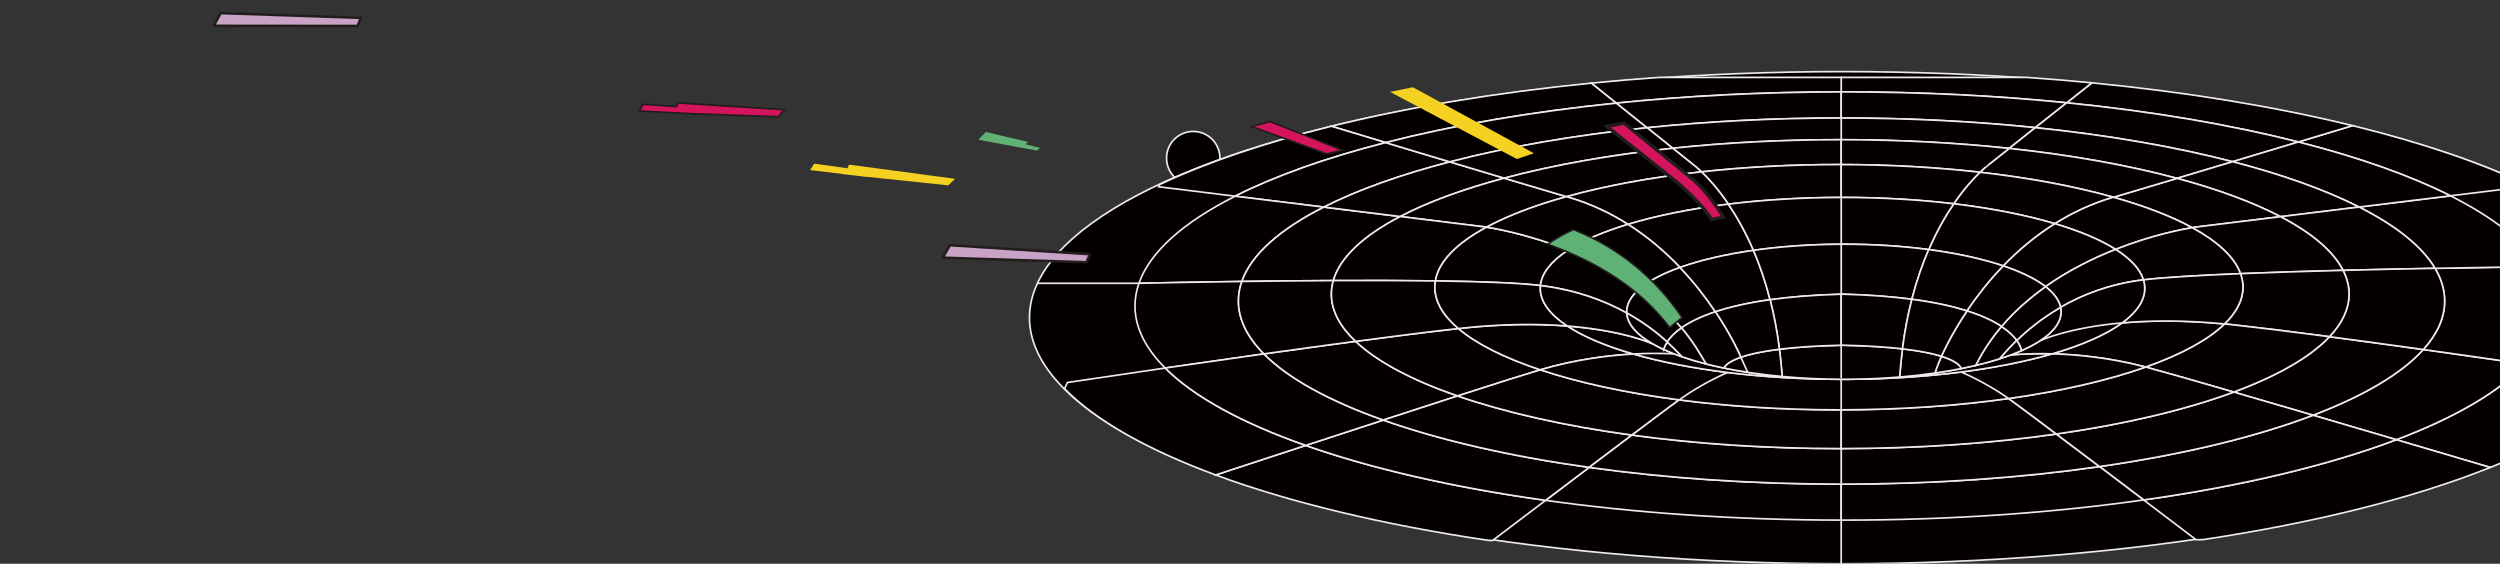 <?xml version="1.0" encoding="utf-8"?>
<!-- Generator: Adobe Illustrator 16.0.0, SVG Export Plug-In . SVG Version: 6.00 Build 0)  -->
<!DOCTYPE svg PUBLIC "-//W3C//DTD SVG 1.1//EN" "http://www.w3.org/Graphics/SVG/1.1/DTD/svg11.dtd">
<svg version="1.1" id="圖層_1" xmlns="http://www.w3.org/2000/svg" xmlns:xlink="http://www.w3.org/1999/xlink" x="0px" y="0px"
	 width="1476.851px" height="333.02px" viewBox="0 0 1476.851 333.02" enable-background="new 0 0 1476.851 333.02"
	 xml:space="preserve">
<rect x="0" y="0" width="1476.851" height="333.02" fill="#333333" stroke="none"/>
<circle fill="#040000" stroke="#ECEBE9" stroke-miterlimit="10" cx="704.891" cy="93.4" r="15.761"/>
<path fill="#040000" stroke="#ECEBE9" stroke-miterlimit="10" d="M1099.818,153.625c0,0,4.413-34.122,24.24-54.702l16.385-17.542
	l13.724,1.002l-18.729,17.391c0,0-17.81,13.824-29.962,53.852H1099.818z"/>
<polygon fill="#040000" stroke="#ECEBE9" stroke-miterlimit="10" points="1080.354,169.146 1076.683,214.219 1072.643,214.219 
	1072.091,169.146 "/>
<g>
	<ellipse fill="#040000" stroke="#ECEBE9" stroke-miterlimit="10" cx="1088.447" cy="187.661" rx="480.293" ry="145.359"/>
	<path fill="#231815" stroke="#ECEBE9" stroke-miterlimit="10" d="M1494.886,109.86l0.164,0.33c-0.192-0.094-0.385-0.186-0.58-0.278
		L1494.886,109.86z"/>
	<path fill="#040000" stroke="#ECEBE9" stroke-miterlimit="10" d="M1389.717,74.214c41.012,10.052,76.463,22.116,104.753,35.697
		l-46.899,5.761c-23.985-12.056-54.428-22.802-89.884-31.804C1368.672,80.562,1379.461,77.31,1389.717,74.214z"/>
	<path fill="#040000" stroke="#ECEBE9" stroke-miterlimit="10" d="M1220.857,60.722l14.865-11.789
		c56.648,5.534,108.708,14.18,153.994,25.282c-10.256,3.095-21.045,6.348-32.03,9.654
		C1317.747,73.729,1271.447,65.806,1220.857,60.722z"/>
	<path fill="#040000" stroke="#ECEBE9" stroke-miterlimit="10" d="M1220.857,60.722c-41.503-4.169-85.891-6.43-132.025-6.43
		c-0.387,0-0.771,0.002-1.158,0.002v-8.564h109.891c12.927,0.911,25.654,1.981,38.158,3.204L1220.857,60.722z"/>
	<path fill="#040000" stroke="#ECEBE9" stroke-miterlimit="10" d="M1471.078,276.139c-18.19-5.382-36.976-10.93-55.479-16.384
		c34.512-13.035,60.668-28.179,76.016-44.691c28.557,4.153,51.122,7.532,60.098,8.881l0.817,1.641
		C1536.26,244.152,1508.255,261.264,1471.078,276.139z"/>
	<path fill="#040000" stroke="#ECEBE9" stroke-miterlimit="10" d="M786.496,74.575c45.157-11.157,97.109-19.87,153.68-25.469
		l14.727,11.808c-50.454,5.151-96.594,13.132-136.359,23.32C807.565,80.929,796.772,77.675,786.496,74.575z"/>
	<path fill="#040000" stroke="#ECEBE9" stroke-miterlimit="10" d="M771.308,263.124c38.792,13.662,87.059,24.789,141.723,32.452
		c-16.128,12.214-28.883,21.892-31.222,23.666l-2.431,0.002c-62.56-9.245-117.522-22.505-161.271-38.676
		C735.696,274.792,753.69,268.89,771.308,263.124z"/>
	<path fill="#040000" stroke="#ECEBE9" stroke-miterlimit="10" d="M688.314,217.409c17.022,17.034,45.606,32.551,82.994,45.715
		c-17.617,5.767-35.612,11.668-53.2,17.444c-40.1-14.821-70.777-32.09-89.244-50.96l1.706-3.659
		C639.515,224.603,661.041,221.382,688.314,217.409z"/>
	<path fill="#040000" stroke="#ECEBE9" stroke-miterlimit="10" d="M1266.319,295.339c58.391-8.283,109.409-20.524,149.279-35.584
		c18.504,5.454,37.289,11.002,55.479,16.384c-44.803,17.928-102.921,32.604-169.877,42.671l-3.908,0.006
		C1293.872,316.219,1281.576,306.891,1266.319,295.339z"/>
	<path fill="#040000" stroke="#ECEBE9" stroke-miterlimit="10" d="M818.543,84.234c-35.07,8.984-65.174,19.683-88.906,31.669
		l-45.174-5.561l0.621-1.332c27.633-13.054,61.925-24.679,101.412-34.436C796.772,77.675,807.565,80.929,818.543,84.234z"/>
	<path fill="#040000" stroke="#ECEBE9" stroke-miterlimit="10" d="M1087.674,54.293c-46.425,0.039-91.07,2.362-132.771,6.62
		l-14.727-11.808c13.071-1.295,26.39-2.423,39.927-3.376h107.571V54.293z"/>
	<path fill="#040000" stroke="#ECEBE9" stroke-miterlimit="10" d="M782.04,122.354l-52.403-6.451
		c23.732-11.986,53.835-22.685,88.906-31.669c12.568,3.783,25.374,7.632,37.921,11.396
		C827.155,103.236,801.963,112.261,782.04,122.354z"/>
	<path fill="#040000" stroke="#ECEBE9" stroke-miterlimit="10" d="M856.464,95.63c-12.547-3.764-25.353-7.613-37.921-11.396
		c39.766-10.188,85.905-18.169,136.359-23.32l18.134,14.542C929.854,79.916,890.401,86.821,856.464,95.63z"/>
	<path fill="#040000" stroke="#ECEBE9" stroke-miterlimit="10" d="M973.036,75.455l-18.134-14.542
		c41.701-4.258,86.347-6.581,132.771-6.62v15.421C1047.565,69.721,1009.009,71.74,973.036,75.455z"/>
	<path fill="#040000" stroke="#ECEBE9" stroke-miterlimit="10" d="M733.622,166.273c-24.637,0.339-46.319,0.762-60.797,1.074
		c6.511-18.657,26.438-36.104,56.812-51.445l52.403,6.451C756.188,135.451,739.208,150.345,733.622,166.273z"/>
	<path fill="#040000" stroke="#ECEBE9" stroke-miterlimit="10" d="M1087.674,285.992v21.263
		c-62.366-0.052-121.524-4.229-174.644-11.679c8.04-6.087,16.914-12.804,25.752-19.48
		C984.083,282.438,1034.516,285.982,1087.674,285.992z"/>
	<path fill="#040000" stroke="#ECEBE9" stroke-miterlimit="10" d="M672.825,167.348c14.478-0.312,36.16-0.735,60.797-1.074
		c-1.334,3.804-2.024,7.667-2.024,11.58c0,10.848,5.265,21.323,15.058,31.2c-20.619,2.897-40.683,5.784-58.342,8.355
		c-11.59-11.596-17.826-23.895-17.826-36.636C670.488,176.239,671.285,171.76,672.825,167.348z"/>
	<path fill="#040000" stroke="#ECEBE9" stroke-miterlimit="10" d="M1431.522,206.474c21.151,2.961,41.844,5.934,60.092,8.59
		c-15.348,16.513-41.504,31.656-76.016,44.691c-16.856-4.967-33.479-9.855-49.208-14.468
		C1396.145,233.981,1418.581,220.824,1431.522,206.474z"/>
	<path fill="#040000" stroke="#ECEBE9" stroke-miterlimit="10" d="M938.782,276.095c-8.838,6.677-17.712,13.394-25.752,19.48
		c-54.664-7.663-102.931-18.79-141.723-32.452c15.774-5.162,31.245-10.216,45.847-14.971
		C850.391,259.934,891.827,269.519,938.782,276.095z"/>
	<path fill="#040000" stroke="#ECEBE9" stroke-miterlimit="10" d="M1444.139,177.853c0-6.603-1.952-13.066-5.686-19.343
		c23.961-0.451,45.69-0.772,61.665-0.982c4.63,7.535,7.059,15.304,7.059,23.245c0,11.885-5.425,23.386-15.563,34.291
		c-18.248-2.656-38.94-5.629-60.092-8.59C1439.744,197.356,1444.139,187.761,1444.139,177.853z"/>
	<path fill="#040000" stroke="#ECEBE9" stroke-miterlimit="10" d="M1366.391,245.288c15.729,4.612,32.352,9.501,49.208,14.468
		c-39.87,15.06-90.889,27.301-149.279,35.584c-8.147-6.17-17.132-12.969-26.06-19.714
		C1289.587,268.53,1332.685,258.098,1366.391,245.288z"/>
	<path fill="#040000" stroke="#ECEBE9" stroke-miterlimit="10" d="M1087.674,307.254v-21.263c0.064,0,0.129,0,0.194,0
		c54.526,0,106.188-3.72,152.392-10.366c8.928,6.745,17.912,13.544,26.06,19.714c-53.881,7.644-114.032,11.916-177.487,11.916
		C1088.445,307.255,1088.061,307.254,1087.674,307.254z"/>
	<path fill="#040000" stroke="#ECEBE9" stroke-miterlimit="10" d="M1087.868,69.714c-0.065,0-0.13,0-0.194,0V54.293
		c0.387,0,0.771-0.002,1.158-0.002c46.135,0,90.522,2.261,132.025,6.43l-18.527,14.695
		C1166.406,71.72,1127.908,69.714,1087.868,69.714z"/>
	<path fill="#040000" stroke="#ECEBE9" stroke-miterlimit="10" d="M1393.597,122.303l53.974-6.63
		c25.219,12.675,43.295,26.796,52.548,41.855c-15.975,0.21-37.704,0.531-61.665,0.982
		C1430.7,145.48,1415.255,133.262,1393.597,122.303z"/>
	<path fill="#040000" stroke="#ECEBE9" stroke-miterlimit="10" d="M1318.889,95.53c-33.948-8.785-73.395-15.672-116.559-20.114
		l18.527-14.695c50.59,5.084,96.89,13.007,136.829,23.147C1344.843,87.735,1331.732,91.677,1318.889,95.53z"/>
	<path fill="#040000" stroke="#ECEBE9" stroke-miterlimit="10" d="M688.314,217.409c17.659-2.571,37.724-5.458,58.342-8.355
		c14.437,14.566,38.718,27.836,70.498,39.1c-14.602,4.755-30.072,9.809-45.847,14.971
		C733.92,249.959,705.336,234.443,688.314,217.409z"/>
	<path fill="#040000" stroke="#ECEBE9" stroke-miterlimit="10" d="M1318.889,95.53c12.844-3.854,25.954-7.795,38.798-11.662
		c35.456,9.002,65.898,19.748,89.884,31.804l-53.974,6.63C1373.602,112.187,1348.313,103.145,1318.889,95.53z"/>
	<path fill="#040000" stroke="#ECEBE9" stroke-miterlimit="10" d="M1087.674,82.529V69.714c0.064,0,0.129,0,0.194,0
		c40.04,0,78.538,2.006,114.462,5.702l-15.457,12.259C1155.824,84.359,1122.442,82.548,1087.674,82.529z"/>
	<path fill="#040000" stroke="#ECEBE9" stroke-miterlimit="10" d="M1087.094,82.528c-34.659,0-67.948,1.782-98.93,5.058
		l-15.128-12.131c35.973-3.715,74.529-5.734,114.638-5.741v12.815C1087.479,82.529,1087.288,82.528,1087.094,82.528z"/>
	<path fill="#040000" stroke="#ECEBE9" stroke-miterlimit="10" d="M1186.873,87.675l15.457-12.259
		c43.164,4.442,82.61,11.329,116.559,20.114c-11.283,3.385-22.36,6.702-32.865,9.838
		C1257.325,97.671,1223.745,91.612,1186.873,87.675z"/>
	<path fill="#040000" stroke="#ECEBE9" stroke-miterlimit="10" d="M1286.023,105.368c10.505-3.136,21.582-6.453,32.865-9.838
		c29.424,7.615,54.713,16.656,74.708,26.773l-46.412,5.702C1330.889,119.49,1310.187,111.848,1286.023,105.368z"/>
	<path fill="#040000" stroke="#ECEBE9" stroke-miterlimit="10" d="M787.669,165.754c-18.488,0.088-36.975,0.284-54.047,0.519
		c5.586-15.928,22.565-30.822,48.418-43.919l45.145,5.558C805.508,139.208,791.593,152.047,787.669,165.754z"/>
	<path fill="#040000" stroke="#ECEBE9" stroke-miterlimit="10" d="M827.185,127.912l-45.145-5.558
		c19.923-10.093,45.115-19.118,74.424-26.724c11.028,3.309,21.854,6.55,32.141,9.622
		C864.341,111.732,843.551,119.382,827.185,127.912z"/>
	<path fill="#040000" stroke="#ECEBE9" stroke-miterlimit="10" d="M888.604,105.251c-10.286-3.071-21.112-6.313-32.141-9.622
		c33.938-8.809,73.39-15.714,116.572-20.175l15.128,12.131C951.147,91.501,917.427,97.551,888.604,105.251z"/>
	<path fill="#040000" stroke="#ECEBE9" stroke-miterlimit="10" d="M861.091,233.904c-13.126,4.233-28.014,9.063-43.937,14.249
		c-31.78-11.264-56.062-24.533-70.498-39.1c18.045-2.533,36.513-5.076,54.16-7.421C813.529,213.67,834.255,224.622,861.091,233.904z
		"/>
	<path fill="#040000" stroke="#ECEBE9" stroke-miterlimit="10" d="M1347.185,128.005l46.412-5.702
		c21.658,10.958,37.104,23.177,44.856,36.207c-17.388,0.328-35.947,0.726-54.334,1.201
		C1378.313,148.308,1365.546,137.602,1347.185,128.005z"/>
	<path fill="#040000" stroke="#ECEBE9" stroke-miterlimit="10" d="M964.064,257.022c-7.821,5.888-16.531,12.459-25.282,19.073
		c-46.955-6.576-88.392-16.161-121.628-27.942c15.923-5.186,30.811-10.016,43.937-14.249
		C889.374,243.688,924.441,251.62,964.064,257.022z"/>
	<path fill="#040000" stroke="#ECEBE9" stroke-miterlimit="10" d="M1214.743,256.377c7.855,5.912,16.653,12.551,25.517,19.248
		c-46.203,6.646-97.865,10.366-152.392,10.366c-0.065,0-0.13,0-0.194,0v-21.001C1133.101,264.964,1176.162,261.879,1214.743,256.377
		z"/>
	<path fill="#040000" stroke="#ECEBE9" stroke-miterlimit="10" d="M1087.094,264.992c0.194,0,0.386-0.001,0.58-0.001v21.001
		c-53.158-0.01-103.591-3.554-148.892-9.896c8.751-6.614,17.461-13.186,25.282-19.073
		C1001.617,262.142,1043.259,264.992,1087.094,264.992z"/>
	<path fill="#040000" stroke="#ECEBE9" stroke-miterlimit="10" d="M733.622,166.273c17.072-0.235,35.559-0.431,54.047-0.519
		c-0.757,2.638-1.145,5.308-1.145,8.005c0,9.721,5.014,19.087,14.292,27.873c-17.647,2.345-36.115,4.888-54.16,7.421
		c-9.793-9.877-15.058-20.353-15.058-31.2C731.598,173.94,732.288,170.078,733.622,166.273z"/>
	<path fill="#040000" stroke="#ECEBE9" stroke-miterlimit="10" d="M1376.091,198.913c17.934,2.365,36.859,4.96,55.432,7.562
		c-12.941,14.35-35.378,27.507-65.132,38.813c-16.935-4.963-32.834-9.607-46.87-13.68
		C1345.183,222.119,1364.663,211.033,1376.091,198.913z"/>
	<path fill="#040000" stroke="#ECEBE9" stroke-miterlimit="10" d="M1319.521,231.608c14.036,4.072,29.936,8.717,46.87,13.68
		c-33.706,12.811-76.804,23.242-126.131,30.338c-8.863-6.697-17.661-13.336-25.517-19.248
		C1255.503,250.565,1291.261,242.056,1319.521,231.608z"/>
	<path fill="#040000" stroke="#ECEBE9" stroke-miterlimit="10" d="M1387.663,173.759c0-4.778-1.212-9.469-3.544-14.048
		c18.387-0.475,36.946-0.873,54.334-1.201c3.733,6.276,5.686,12.74,5.686,19.343c0,9.908-4.395,19.503-12.616,28.621
		c-18.572-2.602-37.498-5.196-55.432-7.562C1383.625,190.922,1387.663,182.485,1387.663,173.759z"/>
	<path fill="#040000" stroke="#ECEBE9" stroke-miterlimit="10" d="M1294.986,134.482c-12.319-6.717-28.055-12.776-46.495-17.964
		c10.983-3.24,23.766-7.041,37.532-11.15c24.163,6.479,44.865,14.122,61.161,22.637l-50.342,6.185
		C1296.843,134.19,1296.186,134.28,1294.986,134.482z"/>
	<path fill="#040000" stroke="#ECEBE9" stroke-miterlimit="10" d="M1086.319,97.22c-28.499,0-55.829,1.52-81.168,4.301
		c-3.075-2.933-4.971-4.301-4.971-4.301l-12.017-9.634c30.981-3.276,64.271-5.058,98.93-5.058c0.194,0,0.386,0.001,0.58,0.001
		v14.697C1087.221,97.225,1086.772,97.22,1086.319,97.22z"/>
	<path fill="#040000" stroke="#ECEBE9" stroke-miterlimit="10" d="M1169.619,101.759c3.219-3.096,5.22-4.539,5.22-4.539
		l12.034-9.545c36.872,3.937,70.452,9.996,99.15,17.693c-13.767,4.109-26.549,7.91-37.532,11.15
		C1225.838,110.147,1199.11,105.094,1169.619,101.759z"/>
	<path fill="#040000" stroke="#ECEBE9" stroke-miterlimit="10" d="M1169.619,101.759c-25.535-2.888-53.135-4.485-81.945-4.533
		V82.529c34.769,0.019,68.15,1.83,99.199,5.146l-12.034,9.545C1174.839,97.22,1172.838,98.664,1169.619,101.759z"/>
	<path fill="#040000" stroke="#ECEBE9" stroke-miterlimit="10" d="M878.188,134.191l-0.012-0.001l-50.991-6.279
		c16.366-8.529,37.156-16.179,61.42-22.66c13.429,4.01,25.937,7.728,36.759,10.923C906.662,121.363,890.699,127.442,878.188,134.191
		z"/>
	<path fill="#040000" stroke="#ECEBE9" stroke-miterlimit="10" d="M1005.151,101.521c-29.806,3.271-56.85,8.292-79.788,14.654
		c-10.822-3.195-23.33-6.914-36.759-10.923c28.822-7.701,62.543-13.75,99.56-17.665l12.017,9.634
		C1000.181,97.22,1002.076,98.588,1005.151,101.521z"/>
	<path fill="#040000" stroke="#ECEBE9" stroke-miterlimit="10" d="M827.185,127.912l50.991,6.279l0.012,0.001
		c-17.561,9.471-28.32,20.26-30.233,31.757c-18.757-0.26-39.52-0.294-60.285-0.194C791.593,152.047,805.508,139.208,827.185,127.912
		z"/>
	<path fill="#040000" stroke="#ECEBE9" stroke-miterlimit="10" d="M861.543,194.07c10.742,9.116,27.32,17.388,48.386,24.397
		l-0.002,0.001c-8.211,2.424-25.809,8.011-48.836,15.436c-26.836-9.282-47.562-20.233-60.274-32.271
		c22.413-2.979,43.502-5.638,60.716-7.562C861.535,194.071,861.539,194.071,861.543,194.07z"/>
	<path fill="#040000" stroke="#ECEBE9" stroke-miterlimit="10" d="M1294.986,134.482c1.199-0.202,1.856-0.292,1.856-0.292
		l50.342-6.185c18.361,9.597,31.128,20.303,36.935,31.706c-21.104,0.544-41.977,1.192-60.58,1.953
		C1319.999,151.885,1310.048,142.693,1294.986,134.482z"/>
	<path fill="#040000" stroke="#ECEBE9" stroke-miterlimit="10" d="M909.929,218.467c22.708,7.559,50.622,13.647,82.016,17.755
		c-0.002,0-0.003,0.002-0.004,0.003c-4.062,2.921-14.709,10.888-27.876,20.797c-39.623-5.402-74.69-13.334-102.974-23.118
		c23.027-7.425,40.625-13.012,48.835-15.436L909.929,218.467z"/>
	<path fill="#040000" stroke="#ECEBE9" stroke-miterlimit="10" d="M847.954,165.949c-0.206,1.232-0.31,2.471-0.31,3.717
		c0,8.564,4.909,16.779,13.898,24.404c-0.004,0.001-0.008,0.001-0.011,0.001c-17.214,1.924-38.303,4.583-60.716,7.562
		c-9.278-8.786-14.292-18.152-14.292-27.873c0-2.697,0.388-5.367,1.145-8.005C808.435,165.655,829.197,165.689,847.954,165.949z"/>
	<path fill="#040000" stroke="#ECEBE9" stroke-miterlimit="10" d="M991.944,236.222c28.949,3.786,60.852,5.889,94.375,5.889
		c0.453,0,0.901-0.005,1.354-0.005v22.885c-0.194,0-0.386,0.001-0.58,0.001c-43.835,0-85.477-2.85-123.029-7.97
		c13.167-9.909,23.814-17.876,27.876-20.797C991.941,236.224,991.942,236.222,991.944,236.222z"/>
	<path fill="#040000" stroke="#ECEBE9" stroke-miterlimit="10" d="M1314.096,191.368c7.078-6.852,10.899-14.141,10.899-21.702
		c0-2.705-0.505-5.374-1.456-8.001c18.604-0.761,39.477-1.408,60.58-1.953c2.332,4.579,3.544,9.27,3.544,14.048
		c0,8.726-4.038,17.163-11.572,25.153c-20.513-2.705-39.729-5.112-55.636-6.889C1318.302,191.785,1316.186,191.569,1314.096,191.368
		z"/>
	<path fill="#040000" stroke="#ECEBE9" stroke-miterlimit="10" d="M1186.59,235.42c0.378,0.266,0.755,0.532,1.133,0.805
		c3.974,2.858,14.249,10.542,27.021,20.152c-38.581,5.502-81.643,8.587-127.069,8.613v-22.885
		C1122.992,242.045,1156.486,239.658,1186.59,235.42z"/>
	<path fill="#040000" stroke="#ECEBE9" stroke-miterlimit="10" d="M1314.096,191.368c2.09,0.201,4.206,0.417,6.359,0.656
		c15.907,1.776,35.123,4.184,55.636,6.889c-11.428,12.12-30.908,23.206-56.57,32.695c-24.46-7.097-43.257-12.459-52.036-14.78
		C1288.284,209.474,1304.31,200.839,1314.096,191.368z"/>
	<path fill="#040000" stroke="#ECEBE9" stroke-miterlimit="10" d="M1186.59,235.42c31.203-4.391,58.755-10.765,80.895-18.593
		c8.779,2.321,27.576,7.684,52.036,14.78c-28.26,10.448-64.018,18.957-104.777,24.77c-12.771-9.61-23.047-17.294-27.021-20.152
		C1187.345,235.953,1186.968,235.686,1186.59,235.42z"/>
	<path fill="#040000" stroke="#ECEBE9" stroke-miterlimit="10" d="M1213.917,132.146c-16.954-5.04-37.24-9.067-59.782-11.753
		c6.03-8.847,11.633-14.928,15.484-18.634c29.491,3.334,56.219,8.388,78.872,14.759c-0.136,0.04-0.275,0.082-0.41,0.121
		C1235.42,120.375,1224.057,125.786,1213.917,132.146z"/>
	<path fill="#040000" stroke="#ECEBE9" stroke-miterlimit="10" d="M1021.031,120.606c-6.218-9.154-11.992-15.374-15.88-19.085
		c25.339-2.781,52.669-4.301,81.168-4.301c0.453,0,0.901,0.005,1.354,0.006v19.417
		C1064.1,116.673,1041.608,118.079,1021.031,120.606z"/>
	<path fill="#040000" stroke="#ECEBE9" stroke-miterlimit="10" d="M1088.447,116.639c-0.258,0-0.516,0.004-0.773,0.004V97.226
		c28.811,0.048,56.41,1.646,81.945,4.533c-3.852,3.706-9.454,9.787-15.484,18.634
		C1133.803,117.971,1111.643,116.639,1088.447,116.639z"/>
	<path fill="#040000" stroke="#ECEBE9" stroke-miterlimit="10" d="M961.706,132.527c-10.29-6.525-21.854-12.077-34.767-15.888
		c-0.521-0.152-1.046-0.308-1.576-0.464c22.938-6.362,49.982-11.383,79.788-14.654c3.888,3.711,9.662,9.931,15.88,19.085
		C998.62,123.358,978.481,127.44,961.706,132.527z"/>
	<path fill="#040000" stroke="#ECEBE9" stroke-miterlimit="10" d="M1213.917,132.146c10.14-6.36,21.503-11.771,34.164-15.507
		c0.135-0.04,0.274-0.081,0.41-0.121c18.44,5.188,34.176,11.247,46.495,17.964c-5.675,0.948-23.788,4.402-45.21,12.847
		C1240.803,141.647,1228.615,136.516,1213.917,132.146z"/>
	<path fill="#040000" stroke="#ECEBE9" stroke-miterlimit="10" d="M925.894,192.578c9.457,6.251,22.778,11.859,39.049,16.55
		c-14.475,0.804-34.083,3.159-55.014,9.34c-21.065-7.01-37.644-15.281-48.386-24.397
		C887.466,191.176,908.866,191.226,925.894,192.578z"/>
	<path fill="#040000" stroke="#ECEBE9" stroke-miterlimit="10" d="M910.017,168.699c-0.03-0.005-0.061-0.008-0.091-0.013
		c-12.792-1.544-35.362-2.368-61.972-2.737c1.913-11.497,12.673-22.287,30.233-31.757c0.257,0.035,21.895,3.059,48.215,13.598
		C916.558,154.179,910.764,161.248,910.017,168.699z"/>
	<path fill="#040000" stroke="#ECEBE9" stroke-miterlimit="10" d="M1266.186,165.326c-1.969-6.391-7.655-12.455-16.409-17.997
		c21.422-8.445,39.535-11.899,45.21-12.847c15.062,8.211,25.013,17.403,28.553,27.182c-24.711,1.009-45.416,2.221-57.34,3.66
		C1266.193,165.324,1266.189,165.326,1266.186,165.326z"/>
	<path fill="#040000" stroke="#ECEBE9" stroke-miterlimit="10" d="M926.939,116.639c12.912,3.811,24.477,9.362,34.767,15.888
		c-14.524,4.405-26.523,9.564-35.304,15.263c-26.32-10.54-47.958-13.563-48.215-13.598c12.512-6.75,28.475-12.829,47.176-18.017
		C925.894,116.331,926.419,116.487,926.939,116.639z"/>
	<path fill="#040000" stroke="#ECEBE9" stroke-miterlimit="10" d="M910.017,168.699c-0.055,0.547-0.091,1.098-0.091,1.649
		c0,7.929,5.714,15.455,15.968,22.229c-17.027-1.352-38.428-1.401-64.351,1.492c-8.989-7.625-13.898-15.84-13.898-24.404
		c0-1.246,0.104-2.485,0.31-3.717c26.609,0.37,49.18,1.193,61.972,2.737C909.956,168.691,909.986,168.694,910.017,168.699z"/>
	<path fill="#040000" stroke="#ECEBE9" stroke-miterlimit="10" d="M1212.3,209.025c17.687-5.128,31.86-11.343,41.342-18.288
		c16.032-1.425,36.142-1.704,60.454,0.631c-9.786,9.472-25.812,18.106-46.611,25.46c-0.102-0.027-0.211-0.056-0.31-0.082
		C1246.245,211.236,1226.751,209.431,1212.3,209.025z"/>
	<path fill="#040000" stroke="#ECEBE9" stroke-miterlimit="10" d="M1088.447,224.055c0.138,0,0.276,0,0.413,0
		c0.134,0,0.268,0,0.401,0c1.22,0,2.436-0.006,3.647-0.016c46.335-0.343,88.285-5.997,119.391-15.015
		c14.451,0.406,33.945,2.211,54.875,7.721c0.099,0.026,0.208,0.055,0.31,0.082c-22.14,7.828-49.691,14.202-80.895,18.593
		c-13.965-9.819-28.037-15.663-28.037-15.663s14.072,5.844,28.037,15.663c-30.104,4.237-63.598,6.625-98.916,6.686v-18.051v18.051
		c-0.453,0-0.901,0.005-1.354,0.005c-33.523,0-65.426-2.103-94.375-5.889c14.325-10.304,28.648-16.185,28.648-16.185
		s-14.323,5.881-28.648,16.185c-31.394-4.107-59.308-10.196-82.016-17.755c20.931-6.181,40.539-8.536,55.014-9.34
		C997.01,218.374,1040.521,224.055,1088.447,224.055z"/>
	<path fill="#040000" stroke="#ECEBE9" stroke-miterlimit="10" d="M1253.642,190.737c8.584-6.287,13.328-13.17,13.328-20.389
		c0-1.694-0.274-3.369-0.784-5.022c0.004,0,0.008-0.001,0.014-0.001c11.924-1.439,32.629-2.651,57.34-3.66
		c0.951,2.628,1.456,5.297,1.456,8.001c0,7.562-3.821,14.851-10.899,21.702C1289.783,189.033,1269.674,189.312,1253.642,190.737z"/>
	<path fill="#040000" stroke="#ECEBE9" stroke-miterlimit="10" d="M1089.262,224.055c-0.134,0-0.268,0-0.401,0
		c1.354-0.002,2.703-0.007,4.049-0.016C1091.697,224.049,1090.481,224.055,1089.262,224.055z"/>
	<path fill="#040000" stroke="#ECEBE9" stroke-miterlimit="10" d="M1183.444,157.091c-12.24-4.115-27.229-7.425-44.067-9.65
		c4.733-10.955,9.884-19.901,14.758-27.048c22.542,2.686,42.828,6.713,59.782,11.753
		C1202.121,139.546,1191.993,148.234,1183.444,157.091z"/>
	<path fill="#040000" stroke="#ECEBE9" stroke-miterlimit="10" d="M1089.262,144.281c-0.531,0-1.06,0.005-1.588,0.007v-27.645
		c0.258,0,0.516-0.004,0.773-0.004c23.195,0,45.355,1.332,65.688,3.754c-4.874,7.147-10.024,16.093-14.758,27.048
		C1123.981,145.408,1107.045,144.281,1089.262,144.281z"/>
	<path fill="#040000" stroke="#ECEBE9" stroke-miterlimit="10" d="M1183.444,157.091c8.549-8.857,18.677-17.545,30.473-24.945
		c14.698,4.37,26.886,9.501,35.859,15.183c-13.264,5.227-27.785,12.367-41.402,22.009
		C1202.497,164.779,1193.994,160.637,1183.444,157.091z"/>
	<path fill="#040000" stroke="#ECEBE9" stroke-miterlimit="10" d="M1035.836,147.896c-16.701,2.383-31.474,5.846-43.389,10.104
		c-8.585-9.018-18.803-17.902-30.741-25.473c16.775-5.087,36.914-9.169,59.325-11.921
		C1025.93,127.816,1031.097,136.846,1035.836,147.896z"/>
	<path fill="#040000" stroke="#ECEBE9" stroke-miterlimit="10" d="M1035.836,147.896c-4.739-11.051-9.906-20.081-14.805-27.291
		c20.577-2.527,43.068-3.933,66.643-3.963v27.645C1069.19,144.357,1051.648,145.642,1035.836,147.896z"/>
	<path fill="#040000" stroke="#ECEBE9" stroke-miterlimit="10" d="M960.979,184.168c0,0.256,0.017,0.514,0.032,0.769
		c-12.916-7.157-29.811-13.668-50.995-16.238c0.747-7.451,6.541-14.52,16.386-20.909c13.558,5.429,28.352,12.851,42.107,22.891
		C963.639,174.893,960.979,179.434,960.979,184.168z"/>
	<path fill="#040000" stroke="#ECEBE9" stroke-miterlimit="10" d="M982.842,206.448c-0.1,0.426-0.119,0.661-0.119,0.661
		S982.742,206.874,982.842,206.448c3.341,1.54,7.022,3.003,11.005,4.379l0,0l0,0c4.317,1.495,8.989,2.886,13.979,4.162l0,0l0,0
		c3.401,0.869,6.95,1.684,10.631,2.443c-0.068,0.2-0.074,0.31-0.074,0.31s0.006-0.109,0.074-0.31
		c10.479,2.161,22.037,3.855,34.371,4.988l0.027,0.309l-0.027-0.309c11.427,1.052,23.518,1.622,36.032,1.635
		c-0.137,0-0.275,0-0.413,0c-47.926,0-91.438-5.682-123.505-14.928c14.776-0.821,24.199-0.024,24.199-0.024
		s-9.423-0.797-24.199,0.024c-16.271-4.69-29.592-10.299-39.049-16.55c34.185,2.715,50.726,10.69,50.726,10.69
		C978.537,204.36,980.614,205.421,982.842,206.448z"/>
	<path fill="#040000" stroke="#ECEBE9" stroke-miterlimit="10" d="M1208.374,169.337c13.617-9.642,28.139-16.782,41.402-22.009
		c8.754,5.542,14.44,11.606,16.409,17.997c-19.902,2.405-36.156,8.852-48.928,16.215
		C1216.36,177.252,1213.288,173.15,1208.374,169.337z"/>
	<path fill="#040000" stroke="#ECEBE9" stroke-miterlimit="10" d="M976.619,203.268c0,0-16.541-7.976-50.726-10.69
		c-10.254-6.774-15.968-14.301-15.968-22.229c0-0.552,0.036-1.103,0.091-1.649c21.185,2.57,38.079,9.081,50.995,16.238
		C961.415,191.57,967.021,197.806,976.619,203.268z"/>
	<path fill="#040000" stroke="#ECEBE9" stroke-miterlimit="10" d="M1122.182,222.729l0.001-0.002
		c7.258-0.597,14.263-1.388,20.954-2.352c0,0.002,0,0.002-0.001,0.002c0.001,0,0.001,0,0.001-0.002
		c5.348-0.771,10.498-1.65,15.416-2.634l0,0l0,0c2.916-0.583,5.749-1.204,8.498-1.856l-0.002,0.004l0.002-0.004
		c5.015-1.19,9.736-2.494,14.13-3.897c-0.002,0.002-0.006,0.005-0.008,0.005c0.002,0,0.006-0.003,0.008-0.005
		c2.336-0.746,4.581-1.52,6.725-2.321c1.609-0.166,10.755-1.024,24.395-0.642c-31.105,9.018-73.056,14.672-119.391,15.015
		c10.093-0.088,19.893-0.539,29.273-1.313L1122.182,222.729z"/>
	<path fill="#040000" stroke="#ECEBE9" stroke-miterlimit="10" d="M992.447,158c-10.331,3.692-18.51,7.981-23.938,12.68
		c-13.756-10.04-28.55-17.461-42.107-22.891c8.78-5.699,20.779-10.858,35.304-15.263C973.645,140.098,983.862,148.982,992.447,158z"
		/>
	<path fill="#040000" stroke="#ECEBE9" stroke-miterlimit="10" d="M1187.905,209.667c2.21-0.824,4.313-1.679,6.307-2.559v0.001
		v-0.001c14.696-6.488,23.33-14.398,23.33-22.939c0-0.883-0.103-1.76-0.284-2.628c12.771-7.363,29.025-13.81,48.928-16.215
		c0.51,1.654,0.784,3.328,0.784,5.022c0,7.219-4.744,14.102-13.328,20.389c-32.526,2.892-48.275,10.484-48.275,10.484
		s15.749-7.593,48.275-10.484c-9.481,6.945-23.655,13.16-41.342,18.288C1198.66,208.642,1189.515,209.5,1187.905,209.667z"/>
	<path fill="#040000" stroke="#ECEBE9" stroke-miterlimit="10" d="M1182.375,192.856c4.517,2.975,7.313,5.843,9.044,8.218
		c-6.366,6.183-9.734,10.706-10.238,10.914c-4.394,1.403-9.115,2.707-14.13,3.897l3.662-6.73
		C1174.185,203.291,1178.111,197.868,1182.375,192.856z"/>
	<path fill="#040000" stroke="#ECEBE9" stroke-miterlimit="10" d="M1191.419,201.074c2.605,3.575,2.793,6.028,2.793,6.034
		c-1.994,0.88-4.097,1.734-6.307,2.559c-0.168,0.019-0.257,0.028-0.257,0.028s0.089-0.01,0.257-0.028
		c-2.144,0.802-4.389,1.575-6.725,2.321C1181.685,211.78,1185.053,207.256,1191.419,201.074z"/>
	<path fill="#040000" stroke="#ECEBE9" stroke-miterlimit="10" d="M1217.258,181.541c0.182,0.868,0.284,1.745,0.284,2.628
		c0,8.541-8.634,16.451-23.33,22.939c0-0.006-0.188-2.459-2.793-6.034C1197.37,195.291,1205.948,188.058,1217.258,181.541z"/>
	<path fill="#040000" stroke="#ECEBE9" stroke-miterlimit="10" d="M1146.884,210.464c11.467,3.585,11.668,7.276,11.669,7.277
		c-4.918,0.983-10.068,1.863-15.416,2.634c0.73-3.198,3.592-9.549,3.592-9.549S1146.783,210.695,1146.884,210.464z"/>
	<path fill="#040000" stroke="#ECEBE9" stroke-miterlimit="10" d="M1087.674,173.807v-0.048c0.269,0.008,0.525,0.016,0.794,0.022
		C1088.199,173.79,1087.939,173.797,1087.674,173.807z"/>
	<path fill="#040000" stroke="#ECEBE9" stroke-miterlimit="10" d="M1146.729,210.827c0,0-2.861,6.351-3.592,9.549
		c-6.691,0.964-13.696,1.755-20.954,2.352l0.562-6.312c0.314-3.541,0.694-6.98,1.123-10.341c10.559,1.219,17.908,2.794,23.017,4.39
		C1146.783,210.695,1146.729,210.827,1146.729,210.827z"/>
	<path fill="#040000" stroke="#ECEBE9" stroke-miterlimit="10" d="M1088.468,173.782c0.267-0.007,0.524-0.015,0.794-0.022
		C1088.992,173.767,1088.734,173.775,1088.468,173.782c-0.269-0.007-0.525-0.015-0.794-0.022v-29.472
		c0.528-0.002,1.057-0.007,1.588-0.007c17.783,0,34.72,1.127,50.115,3.16c-3.686,8.536-7.115,18.293-9.96,29.359
		C1117.926,175.276,1104.391,174.199,1088.468,173.782z"/>
	<path fill="#040000" stroke="#ECEBE9" stroke-miterlimit="10" d="M1191.419,201.074c-1.73-2.375-4.527-5.243-9.044-8.218
		c7.774-9.141,16.674-16.915,25.999-23.519c4.914,3.813,7.986,7.915,8.884,12.203
		C1205.948,188.058,1197.37,195.291,1191.419,201.074z"/>
	<path fill="#040000" stroke="#ECEBE9" stroke-miterlimit="10" d="M1129.417,176.8c2.845-11.066,6.274-20.823,9.96-29.359
		c16.839,2.225,31.827,5.536,44.067,9.65c-8.779,9.095-15.89,18.359-21.436,26.582C1153.555,180.997,1142.891,178.59,1129.417,176.8
		z"/>
	<path fill="#040000" stroke="#ECEBE9" stroke-miterlimit="10" d="M1182.375,192.856c-4.688-3.09-11.24-6.294-20.366-9.183
		c5.546-8.223,12.656-17.487,21.436-26.582c10.55,3.546,19.053,7.688,24.93,12.246
		C1199.049,175.941,1190.149,183.715,1182.375,192.856z"/>
	<path fill="#040000" stroke="#ECEBE9" stroke-miterlimit="10" d="M1146.884,210.464c0.892-2.056,5.78-12.931,15.125-26.791
		c9.126,2.889,15.679,6.093,20.366,9.183c-4.264,5.012-8.19,10.435-11.662,16.299l-3.662,6.73c-2.749,0.652-5.582,1.273-8.498,1.856
		C1158.552,217.741,1158.351,214.049,1146.884,210.464z"/>
	<path fill="#040000" stroke="#ECEBE9" stroke-miterlimit="10" d="M993.847,210.827c-3.982-1.376-7.664-2.839-11.005-4.379
		c0.196-0.835,0.714-2.419,2.044-4.459C990.467,207.059,993.395,210.669,993.847,210.827z"/>
	<path fill="#040000" stroke="#ECEBE9" stroke-miterlimit="10" d="M993.334,193.69c-4.363,3.067-6.935,5.977-8.448,8.299
		c-5.407-4.913-13.308-11.196-23.874-17.052c-0.016-0.255-0.032-0.513-0.032-0.769c0-4.734,2.659-9.275,7.53-13.488
		C977.432,177.191,985.911,184.808,993.334,193.69z"/>
	<path fill="#040000" stroke="#ECEBE9" stroke-miterlimit="10" d="M984.886,201.989c-1.33,2.04-1.848,3.624-2.044,4.459
		c-2.228-1.026-4.305-2.088-6.223-3.18l0,0l0,0c-9.599-5.462-15.204-11.698-15.607-18.331
		C971.578,190.792,979.479,197.076,984.886,201.989z"/>
	<path fill="#040000" stroke="#ECEBE9" stroke-miterlimit="10" d="M993.334,193.69c-7.423-8.882-15.902-16.499-24.824-23.01
		c5.428-4.699,13.606-8.988,23.938-12.68c8.558,8.991,15.493,18.107,20.903,26.182C1004.242,187.2,997.834,190.526,993.334,193.69z"
		/>
	<path fill="#040000" stroke="#ECEBE9" stroke-miterlimit="10" d="M1013.351,184.182c-5.41-8.075-12.346-17.191-20.903-26.182
		c11.915-4.258,26.688-7.72,43.389-10.104c3.641,8.494,7.022,18.185,9.832,29.163
		C1032.236,178.934,1021.663,181.427,1013.351,184.182z"/>
	<path fill="#040000" stroke="#ECEBE9" stroke-miterlimit="10" d="M1052.274,216.416c-0.306-3.462-0.677-6.826-1.094-10.114
		c9.286-1.15,21.203-2.021,36.493-2.355v9.515v9.887v-9.887v-9.515c0.265-0.006,0.525-0.012,0.794-0.018
		c14.648,0.301,26.234,1.089,35.399,2.146c-0.429,3.36-0.809,6.8-1.123,10.341l-0.562,6.312c-9.381,0.773-19.181,1.225-29.273,1.313
		c-1.346,0.009-2.695,0.014-4.049,0.016c-12.515-0.013-24.605-0.583-36.032-1.635L1052.274,216.416z"/>
	<path fill="#040000" stroke="#ECEBE9" stroke-miterlimit="10" d="M1087.674,173.759v0.048c-16.442,0.453-30.312,1.617-42.006,3.252
		c-2.81-10.978-6.191-20.669-9.832-29.163c15.813-2.255,33.354-3.54,51.838-3.609V173.759z"/>
	<path fill="#040000" stroke="#ECEBE9" stroke-miterlimit="10" d="M1028.376,211.015l3.977,8.742L1028.376,211.015
		c4.856-1.683,12.083-3.386,22.805-4.714c0.417,3.288,0.788,6.652,1.094,10.114l0.554,6.005
		c-12.334-1.133-23.893-2.827-34.371-4.988C1018.766,216.532,1020.344,213.8,1028.376,211.015z"/>
	<path fill="#040000" stroke="#ECEBE9" stroke-miterlimit="10" d="M1087.674,173.807v30.139c-15.29,0.335-27.207,1.205-36.493,2.355
		c-1.347-10.624-3.239-20.356-5.513-29.242C1057.362,175.424,1071.231,174.26,1087.674,173.807z"/>
	<path fill="#040000" stroke="#ECEBE9" stroke-miterlimit="10" d="M1088.468,173.782c15.923,0.417,29.458,1.494,40.949,3.019
		c-2.288,8.893-4.19,18.637-5.55,29.274c-9.165-1.058-20.751-1.846-35.399-2.146c0.201-0.003,0.396-0.01,0.599-0.013
		c-0.202,0.003-0.397,0.01-0.599,0.013c-0.202-0.003-0.396-0.01-0.6-0.013c0.203,0.003,0.397,0.01,0.6,0.013
		c-0.269,0.006-0.529,0.012-0.794,0.018v-30.139C1087.939,173.797,1088.199,173.79,1088.468,173.782z"/>
	<path fill="#040000" stroke="#ECEBE9" stroke-miterlimit="10" d="M1028.291,210.827c0,0-4.778-11.479-14.94-26.645
		c8.313-2.755,18.886-5.248,32.317-7.123c2.273,8.886,4.166,18.618,5.513,29.242c-10.722,1.328-17.948,3.031-22.805,4.714
		L1028.291,210.827z"/>
	<path fill="#040000" stroke="#ECEBE9" stroke-miterlimit="10" d="M993.334,193.69c4.5-3.164,10.908-6.49,20.017-9.508
		c10.162,15.166,14.94,26.645,14.94,26.645l0.085,0.188c-8.032,2.785-9.61,5.517-9.919,6.417c-3.681-0.76-7.229-1.574-10.631-2.443
		l-3.52-5.834C1001.023,203.611,997.33,198.47,993.334,193.69z"/>
	<path fill="#040000" stroke="#ECEBE9" stroke-miterlimit="10" d="M984.886,201.989c1.514-2.322,4.085-5.231,8.448-8.299
		c3.996,4.78,7.689,9.921,10.973,15.465l3.52,5.834c-4.99-1.276-9.662-2.667-13.979-4.162
		C993.395,210.669,990.467,207.059,984.886,201.989z"/>
	<path fill="#040000" stroke="#ECEBE9" stroke-miterlimit="10" d="M1162.009,183.673c-9.345,13.86-14.233,24.735-15.125,26.791
		c-5.108-1.596-12.458-3.171-23.017-4.39c1.359-10.638,3.262-20.382,5.55-29.274C1142.891,178.59,1153.555,180.997,1162.009,183.673
		z"/>
	<line fill="#040000" stroke="#ECEBE9" stroke-miterlimit="10" x1="1087.674" y1="307.254" x2="1087.674" y2="333.02"/>
	<line fill="#040000" stroke="#ECEBE9" stroke-miterlimit="10" x1="672.825" y1="167.348" x2="612.652" y2="167.348"/>
	<line fill="#231815" stroke="#ECEBE9" stroke-miterlimit="10" x1="1559.259" y1="157.091" x2="1499.087" y2="157.091"/>
</g>
<g>
	<polygon fill="#F5D121" points="906.126,90.529 834.616,51.536 821.141,54.289 896.098,93.952 	"/>
	<polygon fill="#D4155D" stroke="#221C1C" stroke-miterlimit="10" points="793.095,88.741 750.268,71.813 739.343,74.754 
		783.809,90.891 	"/>
	<path fill="#D4155D" stroke="#221C1C" stroke-width="2" stroke-miterlimit="10" d="M959.423,72.744l-10.182,1.92l42.131,33.57
		c0,0,13.847,11.711,19.668,21.393l7.152-1.292c0,0-9.782-15.92-18.904-22.95L959.423,72.744z"/>
	<g>
		<path fill="#60B175" stroke="#221C1C" stroke-miterlimit="10" d="M988.26,180.018c-5.7-7.391-13.087-15.465-22.424-23.098
			c-9.854-8.057-21.879-15.619-36.398-21.352c-5.868,2.768-10.99,5.677-15.256,8.693c13.106,4.652,27.467,11.156,40.938,20.188
			c8.736,5.859,17.095,12.785,24.494,20.956c2.333,2.577,4.57,5.278,6.694,8.107l7.412-5.91
			C992.102,185.195,990.292,182.654,988.26,180.018z"/>
	</g>
</g>
<g>
	<polygon fill="#C8A3C6" stroke="#221C1C" stroke-width="1.5" stroke-linejoin="round" stroke-miterlimit="10" points="
		643.827,150.175 641.846,154.92 556.931,152.225 561.176,144.861 	"/>
	<polygon fill="#C8A3C6" stroke="#221C1C" stroke-width="1.5" stroke-linejoin="round" stroke-miterlimit="10" points="
		213.087,10.536 211.253,15.339 126.296,15.25 130.312,7.76 	"/>
	<polygon fill="#60B175" points="614.363,87.327 605.858,85.28 607.291,83.829 582.33,77.971 577.92,82.564 600.314,86.702 
		612.647,88.951 	"/>
	<polygon fill="#F5D121" points="564.208,105.619 501.582,97.268 500.598,99.387 480.99,96.677 478.56,100.456 497.995,102.818 
		497.947,102.886 504.869,103.653 512.297,104.555 512.28,104.473 560.158,109.487 	"/>
	<polygon fill="#D4155D" stroke="#221C1C" stroke-miterlimit="10" points="463.465,64.822 400.413,60.789 399.578,62.971 
		379.829,61.614 377.664,65.551 397.215,66.574 397.172,66.645 404.131,66.935 411.603,67.325 411.581,67.243 459.689,68.959 	"/>
</g>
<path fill="#040000" stroke="#ECEBE9" stroke-miterlimit="10" d="M856.464,132.27"/>
<path fill="#040000" stroke="#ECEBE9" stroke-miterlimit="10" d="M850.384,93.806"/>
</svg>
